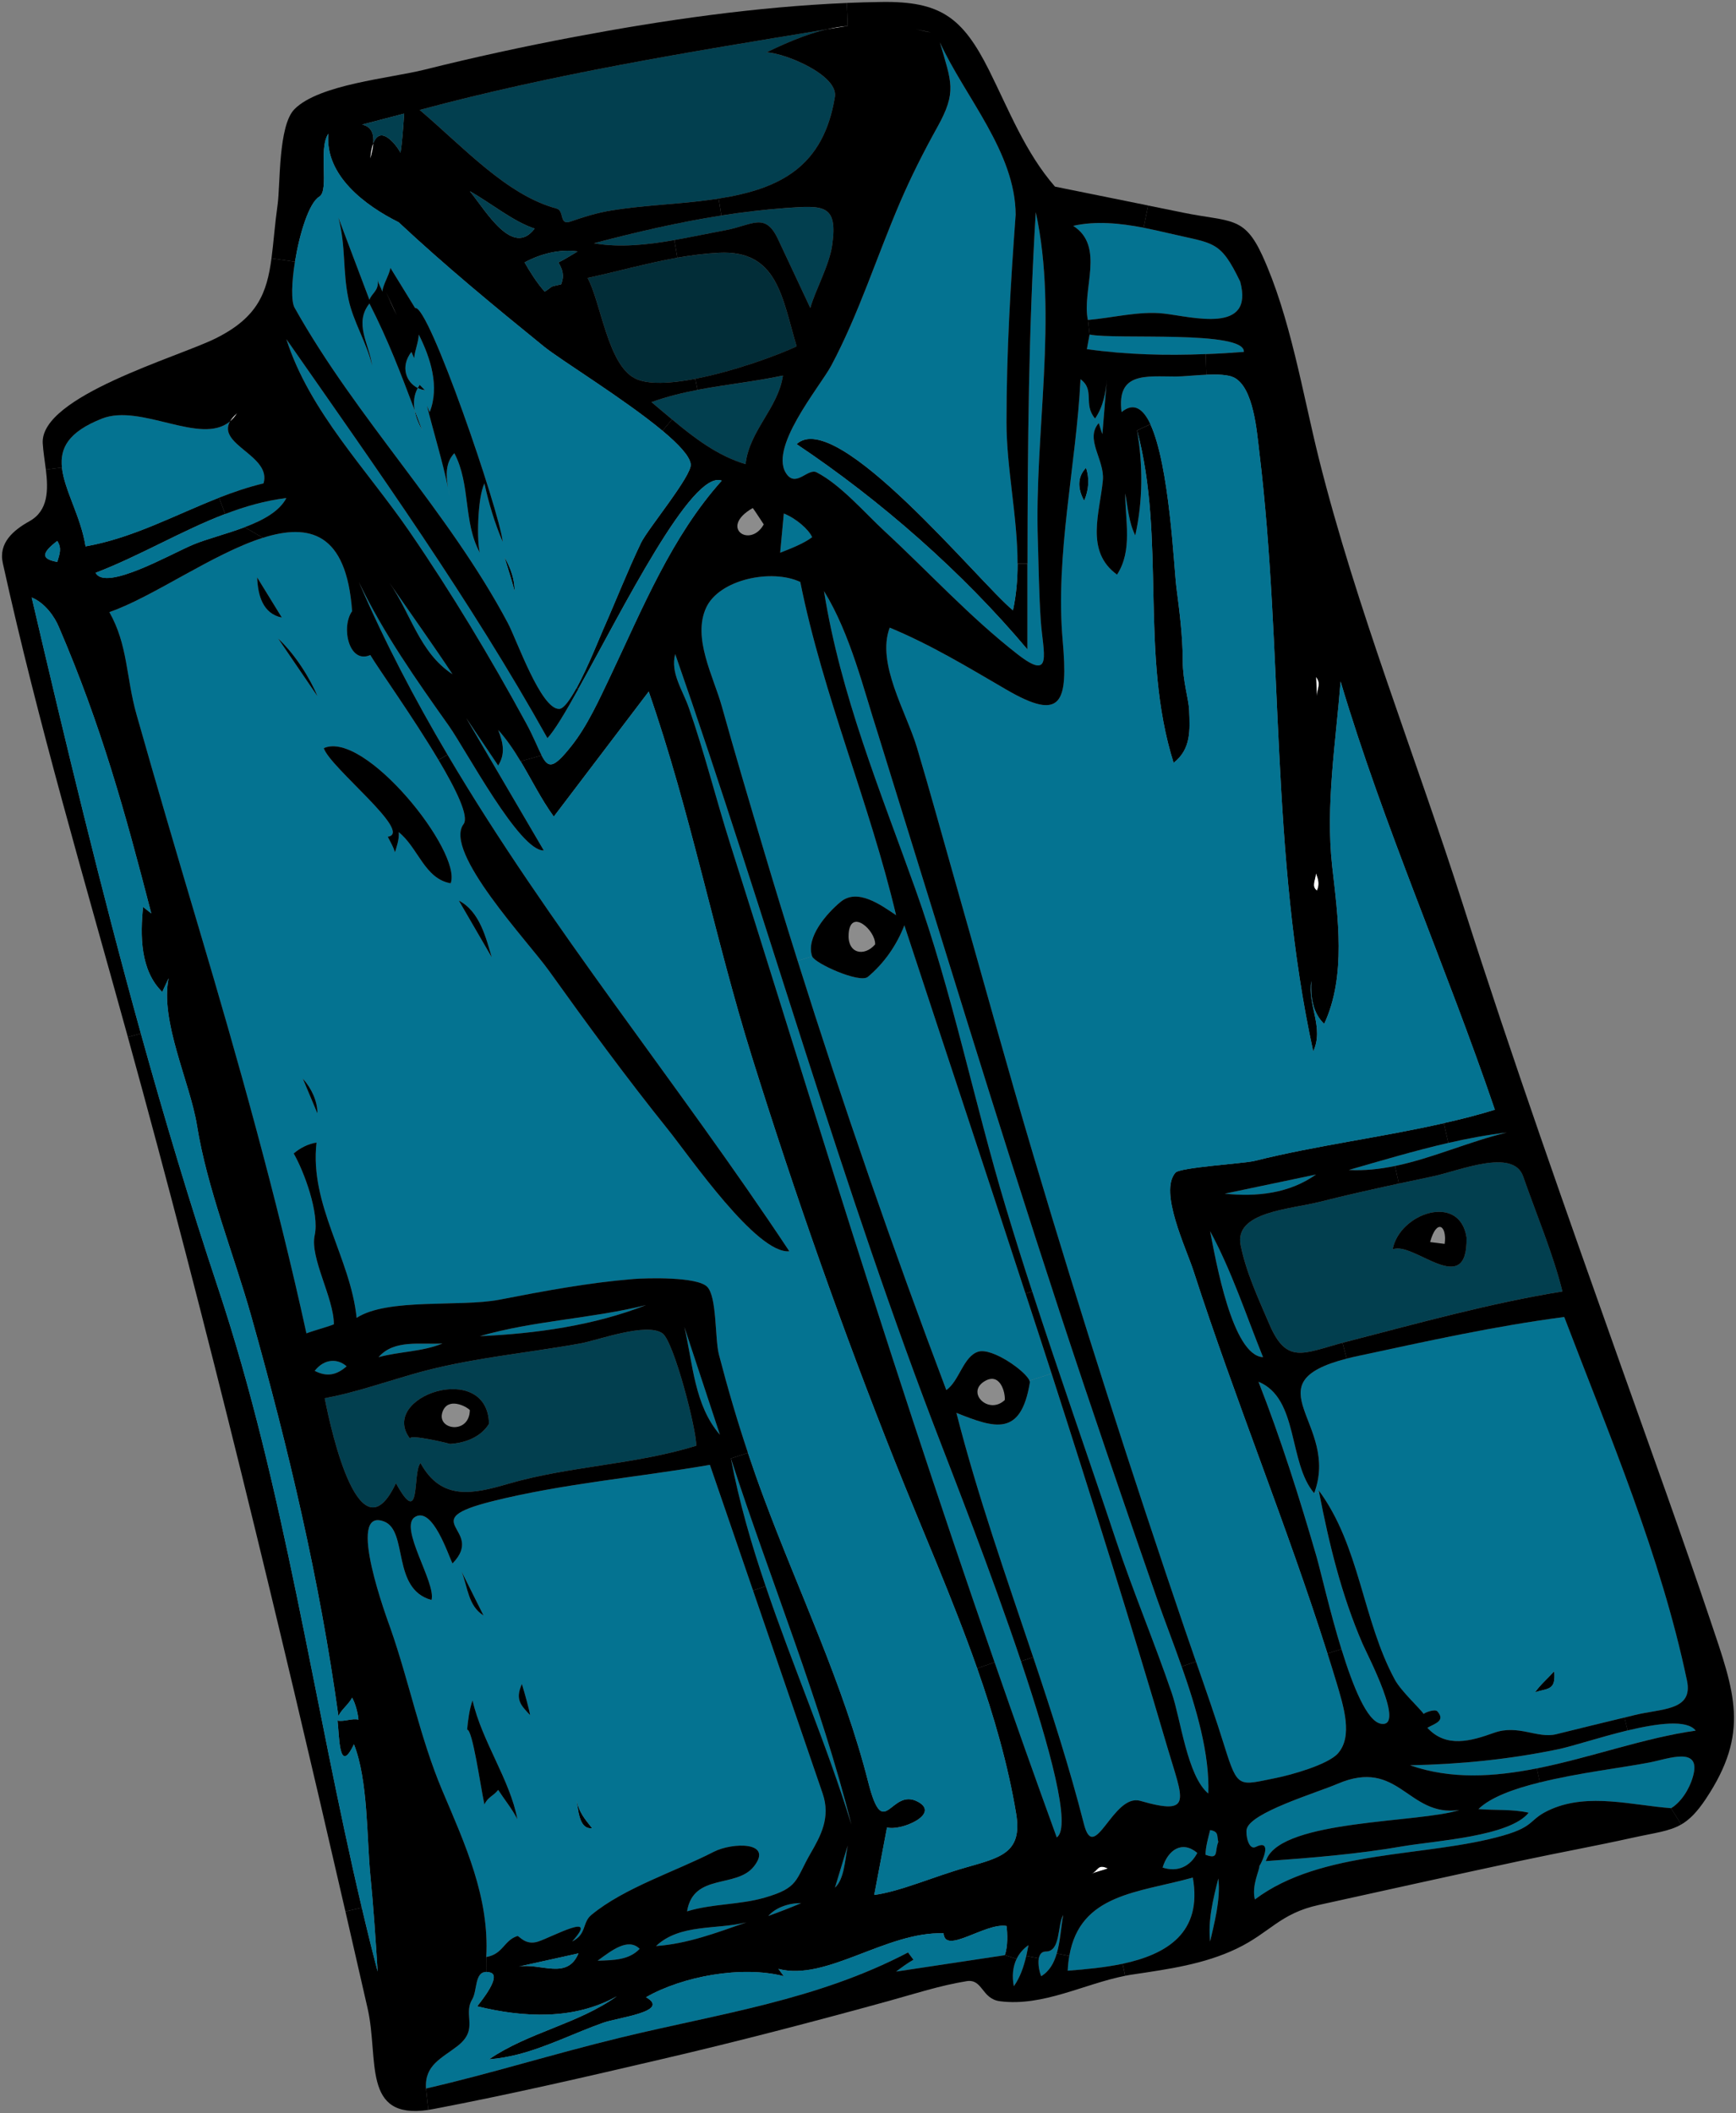 <?xml version="1.0"?>
<svg xmlns:rdf="http://www.w3.org/1999/02/22-rdf-syntax-ns#" xmlns="http://www.w3.org/2000/svg" xmlns:cc="http://web.resource.org/cc/" xmlns:dc="http://purl.org/dc/elements/1.1/" xmlns:sodipodi="http://inkscape.sourceforge.net/DTD/sodipodi-0.dtd" xmlns:svg="http://www.w3.org/2000/svg" id="Layer_1" style="enable-background:new 0 0 218.184 265.487" xml:space="preserve" sodipodi:version="0.32" viewBox="0 0 218.184 265.487" version="1.0" sodipodi:docname="camicia.svg" sodipodi:docbase="F:\openclip\svg2">
<rect x="0" y="0" width="218.184" height="265.487" fill="#808080" stroke="none"/>
<sodipodi:namedview id="base" bordercolor="#666666" borderopacity="1.0" pagecolor="#ffffff"/>
<g id="XMLID_1_">
	<g id="g4">
		<path id="path6" fill="#047391" d="m213.12 217.44c-6.4 0.89-13.2 3.399-19.97 4.75-5.4 1.069-10.79 1.409-15.94-0.391 6.28-0.12 12.49-0.74 18.65-2.02 1.689-0.351 5.239-1.521 8.699-2.36 3.79-0.9 7.47-1.4 8.56 0.02z"/>
		<path id="path8" d="m195.34 209.98c0.22 2.461-0.79 2.11-2.41 2.641 0.67-0.95 1.62-1.77 2.41-2.64z"/>
		<path id="path10" fill="#023F4F" d="m191.43 147.79c1.641 4.7 3.82 9.88 4.94 14.47-9.15 1.48-18.101 3.99-27.07 6.3-0.189 0.051-0.38 0.101-0.57 0.15-4.97 1.35-7.029 2.72-9.189-2.32-1.36-3.18-2.93-6.52-3.61-9.93-0.84-4.21 6.17-4.5 9.92-5.45 3.29-0.83 6.63-1.58 9.96-2.3 1.431-0.31 2.851-0.61 4.271-0.91 3.31-0.69 10.09-3.59 11.35-0.01zm-16.4 9.19c2.59-1.109 9.449 6.4 9.29-1.489-0.85-5.65-8.43-3.07-9.29 1.49z"/>
		<path id="path12" fill="#047391" d="m182.03 143.6c2.489-0.569 4.96-1.029 7.34-1.3-4.66 1.101-9.29 3.21-14.04 4.2-1.92 0.39-3.851 0.61-5.811 0.5 4.1-1.18 8.34-2.44 12.51-3.4z"/>
		<path id="path14" fill="#8C8C8C" d="m179.74 156.06c0.81-2.989 2.149-2.109 1.83 0.23-0.61-0.07-1.22-0.15-1.83-0.23z"/>
		<path id="path16" d="m181.57 156.29c0.319-2.34-1.021-3.22-1.83-0.23 0.61 0.08 1.22 0.16 1.83 0.23zm2.75-0.8c0.159 7.89-6.7 0.38-9.29 1.489 0.86-4.56 8.44-7.14 9.29-1.49z"/>
		<path id="path18" fill="#047391" d="m171.25 206.54c0.6 1.39 5.46 10.63 2.29 10.04-1.75-0.33-3.5-4.68-4.95-9.38-1.45-4.71-2.6-9.78-3.11-11.57-2.14-7.38-4.5-14.86-7.31-22.02 5.08 2.08 3.72 10.17 7 14l0.61-0.12c1.26 6.52 2.82 12.93 5.47 19.05z"/>
		<path id="path20" fill="#047391" d="m165.17 187.61c3.28-8.761-8.11-13.761 4.09-16.91 0.46-0.12 0.96-0.24 1.5-0.351 8.641-1.85 17.05-3.729 25.84-4.88 5.721 15.01 12.12 29.931 15.431 45.71 0.79 3.8-3.23 3.471-6.601 4.311-0.42 0.1-0.84 0.21-1.26 0.31-2.86 0.7-5.74 1.38-8.6 2.101-2.33 0.579-4.75-1.271-7.801-0.181-2.899 1.04-6.01 1.95-8.38-0.63 0.94-0.53 2.311-0.86 1.261-2.06-0.311-0.36-1.721 0.199-1.721 0.33-0.399-0.631-2.83-2.851-3.63-4.32-4.08-7.54-4.38-16.771-9.56-23.771 0.01 0.07 0.029 0.15 0.04 0.221l-0.61 0.12zm27.76 25.01c1.62-0.53 2.63-0.18 2.41-2.641-0.79 0.87-1.74 1.69-2.41 2.64z"/>
		<path id="path22" fill="#fff" d="m165.4 85.053c0.68 0.88 0.159 1.34 0.109 2.41-0.04-0.799-0.08-1.609-0.11-2.41z"/>
		<path id="path24" fill="#fff" d="m165.4 109.72c0 0.15 0.63 1.15 0.109 2.18-0.7-0.56-0.23-1.15-0.11-2.18z"/>
		<path id="path26" fill="#047391" d="m153.92 149.98c3.83-0.8 7.65-1.6 11.48-2.409-3.39 2.4-7.44 2.82-11.48 2.41z"/>
		<path id="path28" fill="#047391" d="m183.41 227.42c-4.9 1.63-22.16 1.18-24.23 6.18l-0.439-0.08c0.37-0.949 0.609-2.22-0.92-1.46-0.92 0.46-1.29-1.58-1.141-2.229 0.48-2.101 8.7-4.54 11.42-5.7 7.75-3.32 8.8 4.23 15.31 3.29z"/>
		<path id="path30" fill="#047391" d="m159.09 233.84c5.76-0.41 11.561-0.88 17.26-1.87 4.03-0.689 13.38-1.22 15.771-4.21-2.04-0.47-4.19-0.28-6.311-0.46 1.521-1.479 4.431-2.54 7.721-3.35 4.81-1.2 10.439-1.86 13.739-2.5 2.4-0.46 6.631-2.141 5.5 1.779-0.47 1.65-1.529 3.23-2.75 3.961-4.899-0.37-10.29-1.921-15.029 0.109-2.95 1.271-1.88 2.13-6.08 3.33-9.681 2.771-22.79 1.71-31.2 8.03-0.44-1.771 0.62-3.72 0.57-4.23 0.04 0 0.26-0.42 0.46-0.91l0.439 0.08c-0.04 0.08-0.07 0.16-0.09 0.24z"/>
		<path id="path32" fill="#047391" d="m152.09 154.69c2.73 5.039 4.51 10.529 6.65 15.829-3.87-0.2-5.94-12.18-6.65-15.83z"/>
		<path id="path34" d="m153.92 149.98c4.04 0.41 8.09-0.01 11.48-2.409-3.83 0.81-7.65 1.61-11.48 2.41zm4.82 20.54c-2.141-5.3-3.92-10.79-6.65-15.829 0.71 3.65 2.78 15.63 6.65 15.83zm8.1 37.24c-5.1-16.109-11.61-31.91-16.82-48.02-0.949-2.95-4.38-9.99-2.29-12.4 0.591-0.68 8.65-1.149 9.94-1.479 7.87-1.96 15.91-2.95 23.79-4.74l0.57 2.479c-4.17 0.96-8.41 2.221-12.511 3.4 1.96 0.11 3.891-0.11 5.811-0.5l0.479 2.21c-3.33 0.72-6.67 1.47-9.96 2.3-3.75 0.95-10.76 1.24-9.92 5.45 0.681 3.41 2.25 6.75 3.61 9.93 2.16 5.04 4.22 3.67 9.189 2.32l0.53 1.99c-12.2 3.149-0.81 8.149-4.09 16.91-3.28-3.83-1.92-11.92-7-14 2.81 7.159 5.17 14.64 7.31 22.02 0.511 1.79 1.66 6.86 3.11 11.57l-1.75 0.56z"/>
		<path id="path36" fill="#047391" d="m136.94 42.033c3.26 0.67 19.569-0.58 19.39 2.18-1.59 0.12-3.19 0.22-4.79 0.28-4.99 0.2-10 0.08-14.94-0.62 0.11-0.62 0.23-1.229 0.34-1.84z"/>
		<path id="path38" fill="#047391" d="m155.87 35.383c1.79 6.65-6.04 4.41-9.63 4.01-3.03-0.34-6.44 0.55-9.49 0.81h-0.03c-0.779-3.81 2.2-9.25-1.84-11.82 2.85-0.65 5.91-0.33 8.85 0.23 1.07 0.21 2.12 0.45 3.141 0.69 5.74 1.35 6.47 0.841 9 6.08z"/>
		<path id="path40" fill="#047391" d="m153.12 236.02c0.33 2.62-0.561 5.82-1.03 7.921-0.29-2.7 0.38-5.31 1.03-7.92z"/>
		<path id="path42" fill="#047391" d="m153.12 231.43c-0.5 1.21 0.12 2.25-1.61 1.61 0.01-0.99 0.34-2.13 0.58-3.1 1.13 0.18 0.83 0.75 1.03 1.49z"/>
		<path id="path44" fill="#047391" d="m150.48 232.81c-0.89 1.71-2.47 2.45-4.359 1.841 0.66-2.2 2.44-3.46 4.36-1.84z"/>
		<path id="path46" fill="#047391" d="m149.91 235.91c1.229 6.95-3.28 9.64-8.82 10.83-2.229 0.47-4.63 0.7-6.899 0.87 0.029-0.66 0.1-1.28 0.199-1.86 1.35-7.83 8.69-7.93 15.52-9.84z"/>
		<path id="path48" d="m165.51 111.9c0.521-1.03-0.109-2.03-0.109-2.18-0.12 1.03-0.59 1.62 0.11 2.18zm0-24.437c0.05-1.07 0.57-1.53-0.109-2.41 0.03 0.801 0.07 1.611 0.11 2.41zm-9.18-43.25c0.18-2.76-16.13-1.51-19.39-2.18l-0.19-1.83c3.05-0.26 6.46-1.15 9.49-0.81 3.59 0.4 11.42 2.64 9.63-4.01-2.53-5.24-3.26-4.73-9-6.08-1.021-0.24-2.07-0.48-3.141-0.69l0.57-2.79c1.47 0.3 2.95 0.6 4.42 0.9 5.931 1.2 7.62 0.37 9.91 5.33 3.53 7.67 5.09 17.39 7.13 25.57 4.71 18.8 12.141 37.36 18.05 55.86 6.261 19.63 13.141 39.02 20.03 58.44 3.74 10.521 7.54 21.021 11.101 31.61 3.09 9.16 5.02 14.14-0.561 22.51-1.11 1.66-2.05 2.6-3.09 3.2l-1.271-2.05c1.221-0.73 2.28-2.311 2.75-3.961 1.131-3.92-3.1-2.239-5.5-1.779-3.3 0.64-8.93 1.3-13.739 2.5l-0.38-1.76c6.77-1.351 13.569-3.86 19.97-4.75-1.09-1.421-4.771-0.921-8.561-0.021l-0.39-1.62c0.42-0.1 0.84-0.21 1.26-0.31 3.37-0.84 7.391-0.511 6.601-4.311-3.311-15.779-9.71-30.7-15.431-45.71-8.79 1.15-17.199 3.03-25.84 4.88-0.54 0.11-1.04 0.23-1.5 0.351l-0.53-1.99c0.19-0.05 0.381-0.1 0.57-0.15 8.97-2.31 17.92-4.819 27.07-6.3-1.12-4.59-3.3-9.77-4.94-14.47-1.26-3.58-8.04-0.68-11.35 0.01-1.42 0.3-2.84 0.601-4.271 0.91l-0.479-2.21c4.75-0.99 9.38-3.1 14.04-4.2-2.38 0.271-4.851 0.73-7.34 1.3l-0.57-2.479v-0.01c2.16-0.48 4.3-1.03 6.42-1.681-6.14-18.05-13.939-35.52-19.39-53.81-0.601 7.59-1.9 15.56-1.061 23.18 0.721 6.37 1.8 13.82-1 19.84-1.46-1.39-1.729-3.44-1.609-5.39-0.511 3.04 1.63 5.88 0.229 8.84-5.42-24.8-3.729-50.19-6.77-75.26-0.311-2.59-0.71-8.18-3.21-9.41-0.75-0.36-2.08-0.4-3.45-0.34l-0.08-2.59c1.6-0.056 3.2-0.157 4.79-0.277z"/>
		<path id="path50" d="m147.84 73.693c0.4 3.12 0.811 6.23 0.811 9.38 0 2.45 0.739 4.78 0.8 6.11 0.109 2.55 0.26 4.95-1.95 6.66-4.29-13.62-0.94-28.12-4.59-41.76l1.67-0.78c2.41 5.17 2.97 18.111 3.26 20.39z"/>
		<path id="path52" fill="#fff" d="m137.17 235.45c0.91-0.471 0.76-1.28 2.07-0.69-0.53 0.21-1.58 0.44-2.07 0.69z"/>
		<path id="path54" d="m136.49 58.783c0.46 1.31 0.359 2.78-0.23 4.13-0.84-1.51-0.87-2.99 0.23-4.13z"/>
		<path id="path56" fill="#047391" d="m136.26 62.914c0.59-1.35 0.69-2.82 0.23-4.13-1.1 1.139-1.07 2.619-0.23 4.13zm1.37-10.321c1.01-1.47 1.36-3.26 1.49-5.05-0.19 2.33-0.38 4.66-0.57 7-0.17-0.39-0.31-0.98-0.46-1.38-1.77 2.02 0.75 4.61 0.521 7.17-0.37 4.07-2.28 8.94 1.779 11.87 1.98-3.04 1.021-6.8 1.03-10.21 0.34 1.82 0.44 3.64 1.26 5.28 0.971-4.35 0.971-8.81 0.23-13.19 3.649 13.64 0.3 28.14 4.59 41.76 2.21-1.71 2.06-4.11 1.95-6.66-0.061-1.33-0.8-3.66-0.8-6.11 0-3.15-0.41-6.26-0.811-9.38-0.29-2.28-0.85-15.22-3.26-20.39-0.91-1.95-2.09-2.79-3.62-1.52-0.65-5.07 3.08-4.47 6.83-4.47 0.89 0 2.38-0.17 3.83-0.23 1.37-0.06 2.7-0.02 3.45 0.34 2.5 1.23 2.899 6.82 3.21 9.41 3.04 25.07 1.35 50.46 6.77 75.26 1.4-2.96-0.74-5.8-0.229-8.84-0.12 1.95 0.149 4 1.609 5.39 2.8-6.02 1.721-13.47 1-19.84-0.84-7.62 0.46-15.59 1.061-23.18 5.45 18.29 13.25 35.76 19.39 53.81-2.12 0.65-4.26 1.2-6.42 1.681v0.01c-7.88 1.79-15.92 2.78-23.79 4.74-1.29 0.33-9.35 0.8-9.94 1.479-2.09 2.41 1.341 9.45 2.29 12.4 5.21 16.109 11.721 31.91 16.82 48.02 0.37 1.16 0.73 2.32 1.08 3.48 0.98 3.239 2.12 6.93 0.23 9.069-1.271 1.431-5.94 2.721-7.801 3.091-4.649 0.93-4.77 1.399-6.43-3.9-1.12-3.61-2.37-7.17-3.61-10.73-0.449-1.29-0.899-2.59-1.34-3.88-6.7-19.64-13.09-39.55-19.01-59.449-3.46-11.621-6.66-23.311-9.99-34.971-1.569-5.51-3.08-11.03-4.72-16.52-1.33-4.47-5.13-10.58-3.43-15.09 5.26 2.19 9.779 4.95 14.68 7.8 6.96 4.04 7.75 1.67 7.06-6.16-0.96-10.84 1.7-22.02 2.24-32.85 1.86 1.373 0.29 3.133 1.83 4.943z"/>
		<path id="path58" fill="#047391" d="m133.62 240.61c-0.28 1.54-0.36 3.31-0.811 4.84-0.34 1.18-0.899 2.21-1.949 2.85-0.17-0.34-0.45-1.46-0.301-2.25 0.101-0.49 0.351-0.85 0.881-0.85 1.88 0 1.43-3.27 2.18-4.59z"/>
		<path id="path60" fill="#047391" d="m129.43 173.73c0.011-0.069 0-0.159-0.04-0.25l2.771-0.899c5.03 15.61 9.93 31.25 14.54 46.92 1.95 6.64 3.34 8.7-3.391 6.77-3.43-0.979-5.77 8.07-7.08 2.921-1.81-7.091-4.05-14.04-6.38-20.971-3.409-10.17-6.989-20.279-9.649-30.7 4.86 1.94 8.1 3.02 9.23-3.79z"/>
		<path id="path62" fill="#047391" d="m128.89 162.54c1.101 3.34 2.181 6.689 3.271 10.04l-2.771 0.899c-0.479-1.21-4.699-4.18-6.439-3.649-1.88 0.57-2.4 3.729-4.021 4.82-6.72-17.78-12.97-35.78-18.68-53.92l1.82-0.57c0.31 0.88 5.98 3.43 7 2.58 2.06-1.72 3.63-3.99 4.59-6.48 5.06 15.4 10.2 30.82 15.23 46.28z"/>
		<path id="path64" fill="#047391" d="m129.26 244.4c-0.09 0.449-0.18 0.899-0.28 1.359-0.319 1.351-0.76 2.681-1.56 3.8-0.24-1.21-0.14-2.42 0.35-3.439 0.33-0.67 0.82-1.26 1.49-1.72z"/>
		<path id="path66" fill="#8C8C8C" d="m123.64 173.61c2.021-1.33 2.73 1.31 2.641 2.3-1.98 1.88-4.84-0.84-2.64-2.3z"/>
		<path id="path68" d="m127.31 76.684c0.42-1.92 0.58-3.88 0.58-5.86h1.25v10.79c-8.16-9.72-18.489-18.77-29.02-25.81 5.03-4.691 22.94 17.38 27.19 20.88z"/>
		<path id="path70" fill="#fff" d="m115.08 3.684c0.63 0.12 1.27 0.26 1.899 0.38-0.29-0.021-1.32-0.251-1.9-0.38z"/>
		<path id="path72" fill="#fff" d="m114.83 3.633c0.08 0.01 0.17 0.03 0.25 0.05-0.1-0.019-0.18-0.039-0.25-0.05z"/>
		<path id="path74" fill="#047391" d="m110.33 92.164c7.54 24.23 14.91 48.51 22.83 72.62 3.97 12.09 8.1 24.12 12.27 36.14 0.891 2.55 2.021 5.44 3.08 8.47 1.87 5.311 3.53 11.021 3.351 15.96-2.65-2.18-3.471-9.359-4.591-12.62-2.199-6.43-4.85-12.72-7-19.159-3.479-10.45-7.14-20.83-10.54-31.301-1.14-3.489-2.239-6.989-3.3-10.51-4-13.25-6.729-27.07-11.399-40.09-4.42-12.37-9.391-24.35-11.47-37.4 3.32 5.374 5 12.434 6.77 17.894z"/>
		<path id="path76" fill="#8C8C8C" d="m106.66 117.29c0.24-3.23 3.399-0.39 3.33 1.37-1.37 1.59-3.52 1.18-3.33-1.37z"/>
		<path id="path78" fill="#047391" d="m104.94 237.17c0.529-1.76 1.069-3.52 1.6-5.28-0.35 1.91-0.45 4.23-1.6 5.28z"/>
		<path id="path80" fill="#fff" d="m106.54 3.263c-0.89 0.15-1.78 0.29-2.67 0.43 0.89-0.21 1.79-0.37 2.67-0.43z"/>
		<path id="path82" fill="#047391" d="m100.25 120.73c-1.49-4.74-2.95-9.48-4.36-14.24-1.76-5.91-3.52-11.83-5.18-17.77-1.03-3.7-3.73-8.58-1.95-12.39 1.66-3.54 8.21-4.9 11.82-3.21 2.86 14.26 8.7 27.72 12.04 41.87-1.93-1.3-4.86-3.44-6.99-1.66-1.76 1.46-4.38 4.48-3.56 6.83l-1.82 0.57z"/>
		<path id="path84" fill="#047391" d="m100.12 55.803c10.53 7.04 20.859 16.09 29.02 25.81v-10.79c0.011-14.73 0.141-29.44 1.04-44.16 2.84 12.99-0.2 27.97 0.261 41.24 0.109 3.36 0.14 6.74 0.369 10.1 0.28 4.01 1.591 7.71-2.899 4.22-6.03-4.69-11.19-10.36-16.78-15.52-2.49-2.31-5.46-5.78-8.49-7.35-1.06-0.55-2.48 1.77-3.67 0.35-2.64-3.17 4.08-11.09 5.51-13.77 3.45-6.48 5.7-13.64 8.591-20.39 1.399-3.27 3-6.44 4.729-9.55 2.5-4.49 1.78-5.63 0.33-10.67 3.14 6.86 9.5 13.81 9.521 21.68-0.641 8.74-1.15 17.33-1.15 26.04 0 5.78 1.39 11.88 1.39 17.78 0 1.98-0.16 3.94-0.58 5.86-4.25-3.499-22.16-25.57-27.19-20.88z"/>
		<path id="path86" fill="#023F4F" d="m52.742 13.813c16.83-4.53 33.91-7.29 51.09-10.11-2.68 0.65-5.34 1.84-7.5 2.88 2.33 0.08 9.04 2.86 8.6 5.59-1.43 8.78-6.87 11.57-14.61 12.78-0.8 0.12-1.63 0.23-2.48 0.33-3.65 0.42-7.31 0.56-10.95 1.15-1.86 0.3-3.44 0.8-5.22 1.41-1.43 0.49-0.71-1.37-1.72-1.64-6.278-1.69-11.668-7.69-17.208-12.39z"/>
		<path id="path88" fill="#047391" d="m98.512 64.523c1.53 0.61 3.12 1.98 3.56 2.98-1.11 0.83-2.78 1.46-4.02 1.95 0.162-1.64 0.312-3.289 0.462-4.93z"/>
		<path id="path90" fill="#047391" d="m96.562 240.73c0.92-1.039 2.53-1.63 4.13-1.609-1.348 0.57-2.748 1.12-4.128 1.61z"/>
		<path id="path92" fill="#022D38" d="m90.372 31.763c7.36-0.36 7.91 5.6 9.75 11.76-2.37 1.12-7.87 3.13-12.73 4.07-3.12 0.6-5.98 0.76-7.58-0.05-3.43-1.73-4.27-9.49-5.96-12.62 3.8-0.82 7.49-1.87 11.28-2.54 1.722-0.3 3.462-0.529 5.242-0.62z"/>
		<path id="path94" fill="#023F4F" d="m98.402 47.193c-0.62 4.14-4.21 6.87-4.7 11.13-3.49-1.04-6.45-3.29-9.24-5.63-0.87-0.72-1.73-1.46-2.58-2.17 1.91-0.69 3.84-1.16 5.78-1.53 3.55-0.68 7.15-1.039 10.74-1.8z"/>
		<path id="path96" fill="#8C8C8C" d="m94.612 63.833c0.2 0.24 1.37 2.05 1.38 2.06-1.71 3.07-5.69 0.39-1.38-2.06z"/>
		<path id="path98" fill="#023F4F" d="m90.662 27.083c2.66-0.42 5.35-0.74 8.08-0.94 4.78-0.35 6.581-0.45 5.85 4.65-0.36 2.57-2.16 5.75-2.75 7.91-1.35-2.87-2.7-5.75-4.05-8.63-1.64-3.5-3.22-1.76-6.73-1.12-2 0.37-4.14 0.83-6.31 1.21-3.41 0.6-6.9 0.97-10.1 0.4 5.352-1.41 10.632-2.64 16.012-3.48z"/>
		<path id="path100" fill="#047391" d="m82.452 244.51c3.02-2.84 7.63-2.03 11.36-2.979-3.73 1.3-7.38 2.7-11.36 2.98z"/>
		<path id="path102" fill="#047391" d="m104.7 147.25c-4.33-13.76-8.58-27.54-12.95-41.29-1.78-5.63-3.23-11.46-5.17-17.01-0.77-2.23-2.36-4.41-1.72-6.77 11.49 32.93 21.01 67.299 33.5 99.47 1.26 3.31 6.1 15.6 9.96 27.079 3.62 10.79 6.38 20.881 4.489 22.131-2.659-7.32-5.26-14.65-7.81-22-7.1-20.42-13.81-40.97-20.3-61.61z"/>
		<path id="path104" fill="#047391" d="m107 229.25c-3.1-10.1-7.37-19.91-10.77-29.95-1.79-5.26-3.34-10.59-4.37-16.05 4.992 15.37 11.3 30.66 15.14 46z"/>
		<path id="path106" fill="#047391" d="m86.012 166.73c1.49 4.521 2.98 9.03 4.47 13.54-3.23-3.72-3.39-8.95-4.47-13.54z"/>
		<path id="path108" fill="#023F4F" d="m51.712 172.7c7.03-2.05 14.01-2.601 21.22-3.9 2.22-0.399 8.32-2.689 10.33-1.27 1.44 1.029 4.32 12.239 4.24 14.12-7.73 2.399-15.9 2.529-23.66 4.79-4.42 1.289-8.37 2.149-10.99-2.61-1.05 1.12 0.14 8.43-3.09 2.52-4.49 9.591-8.07-6.13-8.95-10.67 3.65-0.68 7.34-1.95 10.9-2.98zm9.75 6.19c-0.19-8.08-14.02-3.42-9.91 1.891-0.3-0.681 5.13 0.63 4.98 0.64 1.96-0.11 3.9-0.86 4.93-2.53z"/>
		<path id="path110" d="m72.592 31.593c-2.27-0.32-4.65 0.29-6.66 1.38 0.69 1.21 1.59 2.63 2.53 3.67 1.24-0.8 0.43-0.54 2.06-0.92 0.44-1.11 0.17-1.87-0.34-2.75 0.83-0.39 1.61-0.92 2.41-1.38zm-19.85-17.78c5.54 4.7 10.93 10.7 17.21 12.39 1.01 0.27 0.29 2.13 1.72 1.64 1.78-0.61 3.36-1.11 5.22-1.41 3.64-0.59 7.3-0.73 10.95-1.15 0.85-0.1 1.68-0.21 2.48-0.33l0.34 2.13c-5.38 0.84-10.66 2.07-16.01 3.48 3.2 0.57 6.69 0.2 10.1-0.4l0.38 2.22c-3.79 0.67-7.48 1.72-11.28 2.54 1.69 3.13 2.53 10.89 5.96 12.62 1.6 0.81 4.46 0.65 7.58 0.05l0.27 1.4c-1.94 0.37-3.87 0.84-5.78 1.53 0.85 0.71 1.71 1.45 2.58 2.17l-1.2 1.43c-4.76-3.97-12.83-8.9-14.92-10.6-6.21-5.04-12.4-10.14-18.24-15.6-4.18-2.08-9.3-5.87-8.83-11.13-1.32 1.9 0.16 7.14-1.15 7.92-1.29 0.78-2.48 4.65-3.05 8.17l-2.95-0.42c0.26-1.97 0.41-4.2 0.77-6.77 0.35-2.49 0.06-9.92 2.13-11.99 3.11-3.11 12.01-3.87 16.29-4.94 6.29-1.57 12.58-2.94 18.95-4.14 11.17-2.1 22.74-3.77 34.17-4.25l0.11 2.89c-0.88 0.06-1.78 0.22-2.67 0.43-0.021 0.01-0.03 0.01-0.04 0.01-17.178 2.82-34.258 5.58-51.088 10.11zm-5.83 4.22c-0.17 0.44-0.29 1.05-0.37 1.86 0.17-0.63 0.32-1.269 0.37-1.86zm0-0.01c1.02-2.74 3.39 0.96 3.42 1.18 0.23-1.4 0.35-3.33 0.46-4.93-1.76 0.46-3.52 0.92-5.28 1.38 1.22 0.261 1.5 1.221 1.4 2.37zm12.14 6c2.08 2.57 5.39 8.34 8.14 4.7-2.65-0.86-5.44-3.17-8.14-4.7z"/>
		<path id="path112" fill="#047391" d="m75.112 246.35c1.76-1.29 3.84-2.93 5.28-1.489-1.31 1.4-3.22 1.43-5.28 1.49z"/>
		<path id="path114" fill="#047391" d="m81.192 163.98c-6.56 2.57-13.88 3.591-20.88 3.9 6.85-1.97 14-2.19 20.88-3.9z"/>
		<path id="path116" d="m74.422 229.71c-1.44 0.13-1.7-1.6-1.95-3.55 0.28 1.54 1.01 2.36 1.95 3.55z"/>
		<path id="path118" d="m106.66 117.29c-0.19 2.55 1.96 2.96 3.33 1.37 0.07-1.76-3.09-4.6-3.33-1.37zm10.32-113.23c-0.63-0.12-1.27-0.26-1.899-0.38-0.08-0.02-0.17-0.04-0.25-0.05 0.07 0.01 0.149 0.03 0.25 0.05 0.58 0.13 1.61 0.36 1.9 0.38zm10.67 22.94c-0.021-7.87-6.381-14.82-9.521-21.68 1.45 5.04 2.17 6.18-0.33 10.67-1.729 3.11-3.33 6.28-4.729 9.55-2.891 6.75-5.141 13.91-8.591 20.39-1.43 2.68-8.149 10.6-5.51 13.77 1.19 1.42 2.61-0.9 3.67-0.35 3.03 1.57 6 5.04 8.49 7.35 5.59 5.16 10.75 10.83 16.78 15.52 4.49 3.49 3.18-0.21 2.899-4.22-0.229-3.36-0.26-6.74-0.369-10.1-0.461-13.27 2.579-28.25-0.261-41.24-0.899 14.72-1.029 29.43-1.04 44.16h-1.25c0-5.9-1.39-12-1.39-17.78 0-8.71 0.51-17.3 1.15-26.04zm-1.37 148.91c0.09-0.99-0.62-3.63-2.641-2.3-2.2 1.46 0.66 4.18 2.64 2.3zm-30.288-110.02c-0.01-0.01-1.18-1.82-1.38-2.06-4.31 2.449-0.33 5.129 1.38 2.06zm2.52-1.371c-0.15 1.64-0.3 3.29-0.46 4.93 1.24-0.49 2.91-1.12 4.02-1.95-0.44-1-2.03-2.37-3.558-2.98zm-11.7-6.2c-0.12-1.02-1.54-2.52-3.55-4.2l1.2-1.43c2.79 2.34 5.75 4.59 9.24 5.63 0.49-4.26 4.08-6.99 4.7-11.13-3.59 0.76-7.19 1.12-10.74 1.8l-0.27-1.4c4.86-0.94 10.36-2.95 12.73-4.07-1.84-6.16-2.39-12.12-9.75-11.76-1.78 0.09-3.52 0.32-5.24 0.62l-0.38-2.22c2.17-0.38 4.31-0.84 6.31-1.21 3.51-0.64 5.09-2.38 6.73 1.12 1.35 2.88 2.7 5.76 4.05 8.63 0.59-2.16 2.39-5.34 2.75-7.91 0.73-5.1-1.07-5-5.85-4.65-2.73 0.2-5.42 0.52-8.08 0.94l-0.34-2.13c7.74-1.21 13.18-4 14.61-12.78 0.44-2.73-6.27-5.51-8.6-5.59 2.16-1.04 4.82-2.23 7.5-2.88 0.01 0 0.02 0 0.04-0.01 0.89-0.14 1.78-0.28 2.67-0.43l-0.11-2.89c1.45-0.06 2.891-0.1 4.34-0.12 7.421-0.11 10.2 1.92 13.54 8.59 2.5 5.01 4.551 10.33 8.28 14.61 3.9 0.79 7.8 1.58 11.71 2.37l-0.57 2.79c-2.939-0.56-6-0.88-8.85-0.23 4.04 2.57 1.061 8.01 1.84 11.82h0.03l0.19 1.83c-0.11 0.61-0.23 1.22-0.341 1.84 4.94 0.7 9.95 0.82 14.94 0.62l0.08 2.59c-1.45 0.06-2.94 0.23-3.83 0.23-3.75 0-7.48-0.6-6.83 4.47 1.53-1.27 2.71-0.43 3.62 1.52l-1.67 0.78c0.74 4.38 0.74 8.84-0.23 13.19-0.819-1.64-0.92-3.46-1.26-5.28-0.01 3.41 0.95 7.17-1.03 10.21-4.06-2.93-2.149-7.8-1.779-11.87 0.229-2.56-2.29-5.15-0.521-7.17 0.15 0.4 0.29 0.99 0.46 1.38 0.19-2.34 0.38-4.67 0.57-7-0.13 1.79-0.48 3.58-1.49 5.05-1.54-1.81 0.03-3.57-1.83-4.94-0.54 10.83-3.2 22.01-2.24 32.85 0.69 7.83-0.1 10.2-7.06 6.16-4.9-2.85-9.42-5.61-14.68-7.8-1.7 4.51 2.1 10.62 3.43 15.09 1.64 5.49 3.15 11.01 4.72 16.52 3.33 11.66 6.53 23.35 9.99 34.971 5.92 19.899 12.31 39.81 19.01 59.449 0.44 1.29 0.891 2.59 1.34 3.88l-1.8 0.62c-1.06-3.029-2.189-5.92-3.08-8.47-4.17-12.02-8.3-24.05-12.27-36.14-7.92-24.11-15.29-48.39-22.83-72.62-1.771-5.46-3.45-12.52-6.77-17.89 2.08 13.05 7.05 25.03 11.47 37.4 4.67 13.02 7.399 26.84 11.399 40.09 1.061 3.521 2.16 7.021 3.3 10.51l-0.84 0.271c-5.029-15.46-10.17-30.88-15.229-46.28-0.96 2.49-2.53 4.76-4.59 6.48-1.021 0.85-6.69-1.7-7-2.58-0.82-2.35 1.8-5.37 3.56-6.83 2.13-1.78 5.061 0.36 6.99 1.66-3.34-14.15-9.18-27.61-12.04-41.87-3.61-1.69-10.16-0.33-11.82 3.21-1.78 3.81 0.92 8.69 1.95 12.39 1.66 5.94 3.42 11.86 5.18 17.77 1.41 4.76 2.87 9.5 4.36 14.24 5.71 18.14 11.96 36.14 18.68 53.92 1.62-1.091 2.141-4.25 4.021-4.82 1.74-0.53 5.96 2.439 6.439 3.649 0.04 0.091 0.051 0.181 0.04 0.25-1.13 6.811-4.37 5.73-9.229 3.79 2.66 10.421 6.24 20.53 9.649 30.7l-1.529 0.51c-3.86-11.479-8.7-23.77-9.96-27.079-12.49-32.171-22.01-66.541-33.5-99.47-0.64 2.36 0.95 4.54 1.72 6.77 1.94 5.55 3.39 11.38 5.17 17.01 4.37 13.75 8.62 27.53 12.95 41.29 6.49 20.64 13.2 41.19 20.3 61.61l-2.19 0.76c-3.1-8.82-6.949-17.5-10.3-25.91-6.67-16.75-12.6-33.63-17.98-50.83-4.76-15.23-7.74-30.9-13-45.99-3.97 5.24-7.95 10.47-11.93 15.71-1.59-2.19-2.78-4.63-4.17-6.95l2.64-0.74c0.84 1.65 1.47 1.68 3.71-1.14 2.04-2.55 3.54-5.9 4.94-8.83 4.02-8.47 7.66-17.49 13.99-24.55-3.74-1.43-12.46 16.19-18.03 26.18l-0.22-0.12c1.45-2.65 2.96-6.49 3.35-7.36 1.61-3.63 3.05-7.33 4.76-10.9 0.852-1.747 6.422-8.447 6.242-9.867z"/>
		<path id="path120" fill="#047391" d="m62.612 224.89c0.78 1.21 1.76 2.391 2.41 3.681-0.92-4.94-4.45-9.771-5.63-14.92-0.4 1.09-0.58 2.51-0.68 3.67 0.68 0 1.62 6.79 2.17 9.409 0.44-0.97 1.1-1.03 1.73-1.84zm-5.74-28.45c4.27-4.381-5.01-5.311 5.02-7.82 8.92-2.23 18.27-3 27.33-4.57 1.8 5.271 3.61 10.53 5.42 15.79 2.92 8.51 5.84 17 8.75 25.51 1.03 3.021-0.26 5.341-1.55 7.57-1.9 3.31-1.43 4.271-5.74 5.51-3.17 0.92-6.55 0.74-9.75 1.721 0.79-4.841 6.18-2.87 8.38-5.62 2.54-3.181-2.69-3.061-5.03-1.86-4.77 2.46-11.27 4.521-15.39 7.94-1.16 0.96-0.54 2.399-2.41 3.33 3.5-3.87-2.43-0.61-4.25 0-1.64 0.55-2.42-0.761-2.63-0.69-1.73 0.57-1.76 2.26-3.91 2.64 0.42-7.5-2.67-14.18-5.52-20.91-2.79-6.609-4.15-13.619-6.52-20.39-0.32-0.91-5.72-15.31-0.8-13.42 3.06 1.18 0.91 8.49 5.96 9.86 0.61-2.13-4.18-9.181-2.06-10.44 2.212-1.31 4.152 4.77 4.702 5.85zm1.15 1.04c0.79 2 0.8 4.271 2.75 5.5-0.92-1.83-1.83-3.67-2.75-5.5zm14.45 28.68c0.25 1.95 0.51 3.68 1.95 3.55-0.94-1.19-1.67-2.01-1.95-3.55zm-5.85-10.67c-0.08-0.601-0.68-2.79-1.03-3.9-0.88 1.95-0.13 2.67 1.03 3.9z"/>
		<path id="path122" d="m146.12 234.65c1.89 0.609 3.47-0.131 4.359-1.841-1.92-1.62-3.7-0.36-4.36 1.84zm5.39-1.61c1.73 0.64 1.11-0.4 1.61-1.61-0.2-0.739 0.1-1.31-1.03-1.489-0.24 0.97-0.57 2.11-0.58 3.1zm0.58 10.9c0.47-2.101 1.36-5.301 1.03-7.921-0.65 2.61-1.32 5.22-1.03 7.92zm-45.55-12.05c-0.53 1.761-1.07 3.521-1.6 5.28 1.15-1.05 1.25-3.37 1.6-5.28zm-12.728 9.64c-3.73 0.949-8.34 0.14-11.36 2.979 3.98-0.28 7.63-1.68 11.36-2.98zm6.878-2.41c-1.6-0.021-3.21 0.57-4.13 1.609 1.382-0.49 2.782-1.04 4.13-1.61zm-28.788 4.82c1.87-0.931 1.25-2.37 2.41-3.33 4.12-3.42 10.62-5.48 15.39-7.94 2.34-1.2 7.57-1.32 5.03 1.86-2.2 2.75-7.59 0.779-8.38 5.62 3.2-0.98 6.58-0.801 9.75-1.721 4.31-1.239 3.84-2.2 5.74-5.51 1.29-2.229 2.58-4.55 1.55-7.57-2.91-8.51-5.83-17-8.75-25.51l1.59-0.54c3.4 10.04 7.67 19.851 10.77 29.95-3.84-15.34-10.15-30.63-15.14-46l2.14-0.71c0.63 1.89 1.29 3.77 1.99 5.64 4.42 11.9 10 23.4 13.13 35.74 1.979 7.771 2.79 0.57 6.26 2.47 2.88 1.57-2.27 3.73-3.9 3.21-0.539 2.83-1.069 5.66-1.609 8.49 3.31-0.45 7.399-2.28 11.47-3.439 4.38-1.261 7.19-1.82 6.37-6.771-1.02-6.13-2.78-12.229-4.9-18.26l2.19-0.76c2.55 7.35 5.15 14.68 7.81 22 1.891-1.25-0.869-11.341-4.489-22.131l1.529-0.51c2.33 6.931 4.57 13.88 6.38 20.971 1.311 5.149 3.65-3.9 7.08-2.921 6.73 1.931 5.341-0.13 3.391-6.77-4.61-15.67-9.51-31.31-14.54-46.92-1.09-3.351-2.17-6.7-3.271-10.04l0.84-0.271c3.4 10.471 7.061 20.851 10.54 31.301 2.15 6.439 4.801 12.729 7 19.159 1.12 3.261 1.94 10.44 4.591 12.62 0.18-4.939-1.48-10.649-3.351-15.96l1.8-0.62c1.24 3.561 2.49 7.12 3.61 10.73 1.66 5.3 1.78 4.83 6.43 3.9 1.86-0.37 6.53-1.66 7.801-3.091 1.89-2.14 0.75-5.83-0.23-9.069-0.35-1.16-0.71-2.32-1.08-3.48l1.75-0.56c1.45 4.7 3.2 9.05 4.95 9.38 3.17 0.59-1.69-8.65-2.29-10.04-2.65-6.12-4.21-12.53-5.47-19.05-0.011-0.07-0.03-0.15-0.04-0.221 5.18 7 5.479 16.23 9.56 23.771 0.8 1.47 3.23 3.689 3.63 4.32 0-0.131 1.41-0.69 1.721-0.33 1.05 1.199-0.32 1.529-1.261 2.06 2.37 2.58 5.48 1.67 8.38 0.63 3.051-1.09 5.471 0.76 7.801 0.181 2.859-0.721 5.739-1.4 8.6-2.101l0.39 1.62c-3.46 0.84-7.01 2.01-8.699 2.36-6.16 1.279-12.37 1.899-18.65 2.02 5.15 1.8 10.54 1.46 15.94 0.391l0.38 1.76c-3.29 0.81-6.2 1.87-7.721 3.35 2.12 0.18 4.271-0.01 6.311 0.46-2.391 2.99-11.74 3.521-15.771 4.21-5.699 0.99-11.5 1.46-17.26 1.87 0.021-0.08 0.05-0.16 0.09-0.24 2.07-5 19.33-4.55 24.23-6.18-6.51 0.94-7.561-6.61-15.311-3.29-2.72 1.16-10.939 3.6-11.42 5.7-0.149 0.649 0.221 2.689 1.141 2.229 1.529-0.76 1.29 0.511 0.92 1.46-0.2 0.49-0.42 0.91-0.46 0.91 0.05 0.511-1.011 2.46-0.57 4.23 8.41-6.32 21.52-5.26 31.2-8.03 4.2-1.2 3.13-2.06 6.08-3.33 4.739-2.03 10.13-0.479 15.029-0.109l1.271 2.05c-1.53 0.88-3.3 1.04-6.18 1.68-4.551 1.01-9.12 1.84-13.67 2.81-8.58 1.83-17.141 3.74-25.7 5.62-4.891 1.07-6.12 3.48-10.32 5.49-4.08 1.95-8.53 2.57-12.97 3.23-0.351 0.05-0.69 0.109-1.04 0.18l-0.32-1.51c5.54-1.19 10.05-3.88 8.82-10.83-6.83 1.91-14.17 2.01-15.521 9.84l-1.58-0.3c0.45-1.53 0.53-3.3 0.811-4.84-0.75 1.319-0.3 4.59-2.18 4.59-0.53 0-0.78 0.359-0.881 0.85l-1.58-0.29c0.101-0.46 0.19-0.91 0.28-1.359-0.67 0.46-1.16 1.05-1.49 1.72l-1.489-0.46c0.399-1.101 0.34-2.72 0.22-3.67-2.64-0.46-7.75 3.649-7.91 0.92-7.2-0.25-14.75 6.08-20.76 4.47 0.22 0.311 0.45 0.61 0.68 0.92-5.26-1.37-12.74 0.01-17.32 2.641 3.16 1.8-3.53 2.539-5.39 3.21-3.57 1.27-6.97 3-10.6 3.949-1.21 0.311-2.45 0.54-3.74 0.641 4.99-3.41 11.13-4.41 16.06-7.92-5.37 3.02-11.75 2.68-17.55 1.26 0.53-0.67 3.09-3.83 1.66-4.24-0.2-0.06-0.38-0.08-0.53-0.08l0.01-1.87c2.15-0.38 2.18-2.069 3.91-2.64 0.21-0.07 0.99 1.24 2.63 0.69 1.822-0.61 7.752-3.87 4.252 0zm0.8 1.49c-2.5 0.55-5.01 1.11-7.51 1.66 2.76-0.49 6.09 1.74 7.51-1.66zm7.69-0.57c-1.44-1.44-3.52 0.199-5.28 1.489 2.06-0.06 3.97-0.09 5.28-1.49zm58.848-10.1c-1.311-0.59-1.16 0.22-2.07 0.69 0.49-0.25 1.54-0.48 2.07-0.69z"/>
		<path id="path124" fill="#047391" d="m65.192 247.09c2.5-0.55 5.01-1.11 7.51-1.66-1.42 3.4-4.75 1.17-7.51 1.66z"/>
		<path id="path126" fill="#023F4F" d="m65.932 32.973c2.01-1.09 4.39-1.7 6.66-1.38-0.8 0.46-1.58 0.99-2.41 1.38 0.51 0.88 0.78 1.64 0.34 2.75-1.63 0.38-0.82 0.12-2.06 0.92-0.94-1.039-1.84-2.459-2.53-3.67z"/>
		<path id="path128" fill="#047391" d="m78.092 255.99c-4.3 1.04-8.43 2.189-12.56 3.319l-0.33-1.21c3.63-0.949 7.03-2.68 10.6-3.949 1.86-0.671 8.55-1.41 5.39-3.21 4.58-2.631 12.06-4.011 17.32-2.641-0.23-0.31-0.46-0.609-0.68-0.92 6.01 1.61 13.56-4.72 20.76-4.47 0.16 2.729 5.271-1.38 7.91-0.92 0.12 0.95 0.18 2.569-0.22 3.67-4.561 0.689-9.101 1.38-13.66 2.06 0.689-0.52 1.43-1.069 2.18-1.49-0.229-0.3-0.46-0.609-0.68-0.909-11.47 6-23.598 7.66-36.028 10.67z"/>
		<path id="path130" d="m65.592 211.59c0.35 1.11 0.95 3.3 1.03 3.9-1.16-1.23-1.91-1.95-1.03-3.9z"/>
		<path id="path132" fill="#023F4F" d="m67.192 28.723c-2.75 3.64-6.06-2.13-8.14-4.7 2.7 1.53 5.49 3.84 8.14 4.7z"/>
		<path id="path134" d="m63.412 70.023c0.79 1.36 1.29 2.87 1.26 4.25-0.36-1.43-0.84-2.83-1.26-4.25z"/>
		<path id="path136" d="m65.022 228.57c-0.65-1.29-1.63-2.471-2.41-3.681-0.63 0.811-1.29 0.87-1.73 1.84-0.55-2.619-1.49-9.409-2.17-9.409 0.1-1.16 0.28-2.58 0.68-3.67 1.18 5.15 4.71 9.98 5.63 14.92z"/>
		<path id="path138" fill="#047391" d="m57.672 113.16c1.38 2.37 2.76 4.74 4.13 7.11-0.71-2.37-1.49-5.75-4.13-7.11zm-1.03-2.18c1.47-3.92-10.8-19.28-15.95-16.98 0.78 2.44 11.35 10.65 8.04 11.13 0.41 0.81 0.66 1.17 0.91 1.95 0.14-0.46 0.6-1.76 0.46-2.53 2.43 1.91 3.26 5.88 6.54 6.43zm-11.55-37.876c3.06 6.41 7.22 12.31 11.32 18.09 2.15 3.03 8.88 15.78 11.93 15.66-3.25-5.55-6.5-11.09-9.75-16.64 1.34 1.99 2.68 3.98 4.02 5.97 0.9-1.42 0.66-2.81 0-4.47 1.09 1.21 1.99 2.55 2.82 3.94 1.39 2.32 2.58 4.76 4.17 6.95 3.98-5.24 7.96-10.47 11.93-15.71 5.26 15.09 8.24 30.76 13 45.99 5.38 17.2 11.31 34.08 17.98 50.83 3.351 8.41 7.2 17.09 10.3 25.91 2.12 6.03 3.881 12.13 4.9 18.26 0.82 4.95-1.99 5.51-6.37 6.771-4.07 1.159-8.16 2.989-11.47 3.439 0.54-2.83 1.07-5.66 1.609-8.49 1.631 0.521 6.78-1.64 3.9-3.21-3.47-1.899-4.28 5.301-6.26-2.47-3.13-12.34-8.71-23.84-13.13-35.74-0.7-1.87-1.36-3.75-1.99-5.64-1.36-4.07-2.57-8.2-3.65-12.36-0.52-2.04-0.23-7.229-1.47-8.5-1.27-1.29-7.58-1.109-9.27-0.979-5.7 0.47-11.24 1.51-16.85 2.6-4.9 0.95-14.04-0.25-17.94 2.28-0.78-7.58-5.93-14.18-5.04-22.021-1.02 0.141-2.1 0.7-2.87 1.37 1.31 2.271 3.25 7.511 2.64 10.271-0.63 2.84 2.41 7.88 2.41 11.189-0.69 0.301-2.45 0.761-3.45 1.141-3.77-17.23-8.53-34.15-13.56-51.061-2.64-8.88-5.26-17.76-7.79-26.68-1.33-4.69-1.07-8.74-3.42-12.88 5.43-1.87 13.03-7.35 19.3-9.34 5.84-1.84 10.51-0.68 11.21 9.22-1.42 1.99-0.4 6.69 2.29 5.51 1.06 1.78 5.44 7.91 8.57 13.18 2.25 3.78 3.86 7.11 3.15 8.06-2.59 3.45 8.16 14.82 10.72 18.41 4.86 6.79 9.78 13.5 15.01 20.01 2.69 3.35 11.12 15.63 15.21 15.25-14.01-21.15-30.14-40.69-42.96-62.39-4.118-6.966-7.898-14.167-11.148-21.716zm-12.77-0.551c0.08 2.23 0.7 4.56 3.1 5.04-1.04-1.679-2.07-3.36-3.1-5.04zm2.64 7.68c1.64 2.41 3.29 4.82 4.93 7.23-0.89-2.18-2.8-5.259-4.93-7.23zm4.93 59.657c0.02-1.479-0.72-3.13-1.83-4.36 0.61 1.45 1.22 2.9 1.83 4.36z"/>
		<path id="path140" fill="#047391" d="m59.972 252.08c5.8 1.42 12.18 1.76 17.55-1.26-4.93 3.51-11.07 4.51-16.06 7.92 1.29-0.101 2.53-0.33 3.74-0.641l0.33 1.21c-3.95 1.091-7.9 2.16-11.99 3.101-0.2-2.94 1.95-3.78 3.96-5.34 2.73-2.12 0.65-3.86 1.84-5.851 0.66-1.1 0.29-3.46 1.76-3.46 0.15 0 0.33 0.021 0.53 0.08 1.43 0.41-1.13 3.57-1.66 4.24z"/>
		<path id="path142" d="m61.802 120.27c-1.37-2.37-2.75-4.74-4.13-7.11 2.64 1.36 3.42 4.74 4.13 7.11z"/>
		<path id="path144" d="m58.022 197.48c0.92 1.83 1.83 3.671 2.75 5.5-1.95-1.23-1.96-3.5-2.75-5.5z"/>
		<path id="path146" d="m56.242 94.823c12.82 21.7 28.95 41.24 42.96 62.39-4.09 0.38-12.52-11.9-15.21-15.25-5.23-6.51-10.15-13.22-15.01-20.01-2.56-3.59-13.31-14.96-10.72-18.41 0.71-0.95-0.9-4.28-3.15-8.06l1.13-0.657z"/>
		<path id="path148" fill="#8C8C8C" d="m59.052 177.17c-0.05 3.12-4.23 2.51-3.44 0.23 0.66-1.9 2.97-0.73 3.44-0.23z"/>
		<path id="path150" d="m55.612 177.4c-0.79 2.279 3.39 2.89 3.44-0.23-0.47-0.5-2.78-1.67-3.44 0.23zm5.85 1.49c-1.03 1.67-2.97 2.42-4.93 2.53 0.15-0.01-5.28-1.32-4.98-0.64-4.11-5.31 9.72-9.97 9.91-1.89z"/>
		<path id="path152" d="m56.312 61.293c0.08 0.35 0.15 0.7 0.22 1.05-0.08-0.34-0.16-0.69-0.22-1.05z"/>
		<path id="path154" fill="#047391" d="m47.582 170.52c1.95-2.27 5.3-1.55 8.03-1.72-2.49 1.04-5.54 1.02-8.03 1.72z"/>
		<path id="path156" d="m53.542 262.41c4.09-0.94 8.04-2.01 11.99-3.101 4.13-1.13 8.26-2.279 12.56-3.319 12.43-3.011 24.56-4.67 36.03-10.67 0.22 0.3 0.45 0.609 0.68 0.909-0.75 0.421-1.49 0.971-2.18 1.49 4.56-0.68 9.1-1.37 13.66-2.06l1.489 0.46c-0.489 1.02-0.59 2.229-0.35 3.439 0.8-1.119 1.24-2.449 1.56-3.8l1.58 0.29c-0.149 0.79 0.131 1.91 0.301 2.25 1.05-0.64 1.609-1.67 1.949-2.85l1.58 0.3c-0.1 0.58-0.17 1.2-0.199 1.86 2.27-0.17 4.67-0.4 6.899-0.87l0.32 1.51c-5.2 1.03-10.32 3.88-15.71 3.2-2.36-0.29-2.17-2.87-4.24-2.521-3.36 0.55-6.5 1.58-9.79 2.49-9.41 2.59-18.86 5.06-28.36 7.271-9.59 2.239-19.17 4.46-28.85 6.3-0.22 0.04-0.43 0.08-0.63 0.109l-0.288-2.69z"/>
		<path id="path158" fill="#047391" d="m48.952 73.233c2.56 3.69 5.77 8.22 7.92 11.48-4.15-2.7-5.22-7.62-7.92-11.48z"/>
		<path id="path160" d="m53.432 49.033c-0.33-0.03-0.65-0.13-0.93-0.28 0.07-0.14 0.15-0.27 0.24-0.41l0.69 0.69z"/>
		<path id="path162" fill="#047391" d="m51.482 66.813c-5.4-7.86-12.59-15.11-15.49-24.2 11.5 16.48 23.18 32.88 32.81 50.13 0.88-0.94 2.25-3.22 3.88-6.17 5.57-9.99 14.29-27.61 18.03-26.18-6.33 7.06-9.97 16.08-13.99 24.55-1.4 2.93-2.9 6.28-4.94 8.83-2.24 2.82-2.87 2.79-3.71 1.14-0.48-0.92-1.02-2.35-1.96-4.07-4.5-8.26-9.31-16.28-14.63-24.03z"/>
		<path id="path164" d="m52.112 51.533c0.31 0.83 0.63 1.67 0.97 2.55-0.46-0.82-0.83-1.68-0.97-2.55z"/>
		<path id="path166" fill="#023F4F" d="m45.512 15.653c1.76-0.46 3.52-0.92 5.28-1.38-0.11 1.6-0.23 3.53-0.46 4.93-0.03-0.22-2.4-3.92-3.42-1.18 0.1-1.149-0.18-2.109-1.4-2.37z"/>
		<path id="path168" d="m50.102 104.55c0.14 0.77-0.32 2.07-0.46 2.53-0.25-0.78-0.5-1.14-0.91-1.95 3.31-0.48-7.26-8.69-8.04-11.13 5.15-2.3 17.42 13.06 15.95 16.98-3.28-0.55-4.11-4.52-6.54-6.43z"/>
		<path id="path170" fill="#fff" d="m48.502 36.644c0.46 0.99 0.91 1.99 1.37 2.98-0.5-0.971-0.93-2-1.37-2.98z"/>
		<path id="path172" fill="#fff" d="m46.912 18.033c-0.05 0.59-0.2 1.23-0.37 1.86 0.08-0.81 0.2-1.42 0.37-1.86z"/>
		<path id="path174" fill="#047391" d="m64.672 74.273c0.03-1.38-0.47-2.89-1.26-4.25 0.42 1.42 0.9 2.82 1.26 4.25zm-12.56-22.74c-0.17-0.95-0.09-1.89 0.39-2.78 0.28 0.15 0.6 0.25 0.93 0.28l-0.69-0.69c-0.09 0.14-0.17 0.27-0.24 0.41-1.45-0.72-2.23-2.69-0.79-4.54 0.11 0.27 0.23 0.54 0.34 0.8 0.08-1 0.54-1.98 0.58-2.98 1.48 2.95 2.64 6.54 1.37 9.75-0.11-0.27-0.23-0.53-0.34-0.8 0.86 3.44 1.92 6.84 2.65 10.31 0.06 0.36 0.14 0.71 0.22 1.05-0.07-0.35-0.14-0.7-0.22-1.05-0.28-1.57-0.32-3.2 0.79-4.35 2.08 3.95 1.09 8.64 3.21 12.51-0.39-1.27-0.33-6.83 0.57-8.72 0.54 2.48 1.29 5 2.3 7.34-0.41-3.86-9.32-29.91-11.01-29.37-1.04-1.68-2.07-3.36-3.1-5.04-0.2 1.01-0.88 1.96-1.03 2.98-0.12-0.49-0.46-0.89-0.58-1.49 0.21 1.37-0.74 1.66-1.03 2.52-1.3-3.44-2.6-6.88-3.9-10.32 0.96 3.67 0.51 6.6 1.26 10.21 0.6 2.87 2.3 5.49 2.98 8.37-0.37-2.71-2.32-5.3-0.34-7.8 2.44 4.79 3.92 8.77 5.68 13.4 0.14 0.87 0.51 1.73 0.97 2.55-0.34-0.879-0.66-1.72-0.97-2.55zm-11.99-26.82c1.31-0.78-0.17-6.02 1.15-7.92-0.47 5.26 4.65 9.05 8.83 11.13 5.84 5.46 12.03 10.56 18.24 15.6 2.09 1.7 10.16 6.63 14.92 10.6 2.01 1.68 3.43 3.18 3.55 4.2 0.18 1.42-5.39 8.12-6.24 9.87-1.71 3.57-3.15 7.27-4.76 10.9-0.39 0.87-1.9 4.71-3.35 7.36-0.82 1.48-1.61 2.6-2.17 2.62-2.31 0.08-5.35-8.7-6.47-10.8-7.47-14.06-18.98-25.65-26.79-39.6-0.46-0.82-0.38-3.21 0.04-5.79 0.57-3.52 1.76-7.39 3.05-8.17z"/>
		<path id="path176" d="m49.872 39.624c-0.46-0.99-0.91-1.99-1.37-2.98 0.44 0.98 0.87 2.009 1.37 2.98zm-6.08-2.061c-0.75-3.61-0.3-6.54-1.26-10.21 1.3 3.44 2.6 6.88 3.9 10.32 0.29-0.86 1.24-1.15 1.03-2.52 0.12 0.6 0.46 1 0.58 1.49 0.15-1.02 0.83-1.97 1.03-2.98 1.03 1.68 2.06 3.36 3.1 5.04 1.69-0.54 10.6 25.51 11.01 29.37-1.01-2.34-1.76-4.86-2.3-7.34-0.9 1.89-0.96 7.45-0.57 8.72-2.12-3.87-1.13-8.56-3.21-12.51-1.11 1.15-1.07 2.78-0.79 4.35-0.73-3.47-1.79-6.87-2.65-10.31 0.11 0.27 0.23 0.53 0.34 0.8 1.27-3.21 0.11-6.8-1.37-9.75-0.04 1-0.5 1.98-0.58 2.98-0.11-0.26-0.23-0.53-0.34-0.8-1.44 1.85-0.66 3.82 0.79 4.54-0.48 0.89-0.56 1.83-0.39 2.78-1.76-4.63-3.24-8.61-5.68-13.4-1.98 2.5-0.03 5.09 0.34 7.8-0.68-2.88-2.38-5.499-2.98-8.37z"/>
		<path id="path178" fill="#047391" d="m39.552 172.24c1.2-1.53 2.86-1.59 4.01-0.57-1.19 1.04-2.4 1.4-4.01 0.57z"/>
		<path id="path180" d="m86.012 166.73c1.08 4.591 1.24 9.82 4.47 13.54-1.49-4.51-2.98-9.02-4.47-13.54zm-25.7 1.15c7-0.31 14.32-1.33 20.88-3.9-6.88 1.71-14.03 1.93-20.88 3.9zm-20.76 4.36c1.61 0.83 2.82 0.47 4.01-0.57-1.15-1.02-2.81-0.96-4.01 0.57zm1.26 3.44c0.88 4.54 4.46 20.261 8.95 10.67 3.23 5.91 2.04-1.399 3.09-2.52 2.62 4.76 6.57 3.899 10.99 2.61 7.76-2.261 15.93-2.391 23.66-4.79 0.08-1.881-2.8-13.091-4.24-14.12-2.01-1.42-8.11 0.87-10.33 1.27-7.21 1.3-14.19 1.851-21.22 3.9-3.56 1.03-7.25 2.3-10.9 2.98zm6.77-5.16c2.49-0.699 5.54-0.68 8.03-1.72-2.73 0.17-6.08-0.55-8.03 1.72zm-5.62-4.13c0-3.31-3.04-8.35-2.41-11.189 0.61-2.76-1.33-8-2.64-10.271 0.77-0.67 1.85-1.229 2.87-1.37-0.89 7.841 4.26 14.44 5.04 22.021 3.9-2.53 13.04-1.33 17.94-2.28 5.61-1.09 11.15-2.13 16.85-2.6 1.69-0.13 8-0.311 9.27 0.979 1.24 1.271 0.95 6.46 1.47 8.5 1.08 4.16 2.29 8.29 3.65 12.36l-2.14 0.71c1.03 5.46 2.58 10.79 4.37 16.05l-1.59 0.54c-1.81-5.26-3.62-10.52-5.42-15.79-9.06 1.57-18.41 2.34-27.33 4.57-10.03 2.51-0.75 3.439-5.02 7.82-0.55-1.08-2.49-7.16-4.7-5.851-2.12 1.26 2.67 8.311 2.06 10.44-5.05-1.37-2.9-8.681-5.96-9.86-4.92-1.89 0.48 12.51 0.8 13.42 2.37 6.771 3.73 13.78 6.52 20.39 2.85 6.73 5.94 13.41 5.52 20.91l-0.01 1.87c-1.47 0-1.1 2.36-1.76 3.46-1.19 1.99 0.89 3.73-1.84 5.851-2.01 1.56-4.16 2.399-3.96 5.34l0.29 2.689c-8.4 1.25-6.18-6.38-7.63-12.75-0.93-4.06-1.86-8.13-2.79-12.189l2.06-0.47c0.63 2.689 1.29 5.359 1.99 8.029-0.25-3.99-0.53-8.22-0.92-12.16-0.46-4.75-0.28-11.92-2.06-16.399-1.89 3.979-1.83-1.021-2.06-2.98 0.83 0.17 1.8-0.31 2.63-0.12-0.07-0.8-0.39-2.069-0.8-2.75-0.43 0.83-1.31 1.45-1.72 2.29-2.36-17.08-6.27-33.6-10.94-50.18-2.2-7.83-5.55-16.02-6.84-24.04-0.86-5.36-4.67-13.06-3.56-18.47-0.27 0.57-0.53 1.15-0.8 1.72-2.78-2.7-2.78-7.15-2.41-10.67 0.3 0.23 0.68 0.54 1.03 0.8-3.3-12.78-6.3-23.62-11.58-35.9-0.56-1.39-1.8-3.12-3.45-3.79 4.26 18.26 8.69 36.64 13.72 54.78l-1.63 0.46c-5.5-19.93-11.26-39.34-15.72-59.56-0.56-2.53 1.32-4.13 3.35-5.26 2.39-1.33 2.37-3.94 2.06-6.5l2.02-0.25c0.3 2.84 2.38 6.16 2.97 9.91 5.99-1.06 11.23-3.95 16.78-6.12l0.77 2.05c-5.47 2.09-10.67 5.23-16.29 7.39 1.24 2.37 9.45-2.37 12.28-3.55 1.68-0.7 4.17-1.32 6.45-2.18l2.3 1.33c-6.27 1.99-13.87 7.47-19.3 9.34 2.35 4.14 2.09 8.19 3.42 12.88 2.53 8.92 5.15 17.8 7.79 26.68 5.03 16.91 9.79 33.83 13.56 51.061 1-0.38 2.76-0.84 3.45-1.14zm-34.76-95.786c0.3-1.04 0.59-1.69 0-2.64-2.05 1.559-2.02 2.279 0 2.64z"/>
		<path id="path182" d="m38.062 135.53c1.11 1.23 1.85 2.88 1.83 4.36-0.61-1.46-1.22-2.91-1.83-4.36z"/>
		<path id="path184" d="m39.892 87.463c-1.64-2.41-3.29-4.82-4.93-7.23 2.13 1.971 4.04 5.05 4.93 7.23z"/>
		<path id="path186" d="m32.322 72.553c1.03 1.68 2.06 3.36 3.1 5.04-2.4-0.48-3.02-2.81-3.1-5.04z"/>
		<path id="path188" fill="#047391" d="m35.992 62.573c-0.88 1.7-2.97 2.81-5.25 3.67s-4.77 1.48-6.45 2.18c-2.83 1.18-11.04 5.92-12.28 3.55 5.62-2.16 10.82-5.3 16.29-7.39 2.48-0.95 5.02-1.68 7.69-2.01z"/>
		<path id="path190" fill="#047391" d="m28.902 52.954c-1.64 2.94 5.25 4.3 4.22 7.78-1.92 0.46-3.77 1.09-5.59 1.8-5.55 2.17-10.79 5.06-16.78 6.12-0.59-3.75-2.67-7.07-2.97-9.91-0.26-2.41 0.76-4.46 5.04-6.15 4.9-1.93 12.41 3.419 16.08 0.36z"/>
		<path id="path192" fill="#fff" d="m29.802 51.903c-0.26 0.43-0.57 0.77-0.9 1.05 0.19-0.329 0.48-0.68 0.9-1.05z"/>
		<path id="path194" d="m27.402 161.82c8.4 25.239 11.95 51.92 18.07 77.87l-2.06 0.47c-8.46-36.78-17.29-73.45-27.34-109.85l1.63-0.46c2.99 10.76 6.19 21.44 9.7 31.97z"/>
		<path id="path196" d="m37.032 38.673c7.81 13.95 19.32 25.54 26.79 39.6 1.12 2.1 4.16 10.88 6.47 10.8 0.56-0.02 1.35-1.14 2.17-2.62l0.22 0.12c-1.63 2.95-3 5.23-3.88 6.17-9.63-17.25-21.31-33.65-32.81-50.13 2.9 9.09 10.09 16.34 15.49 24.2 5.32 7.75 10.13 15.77 14.63 24.03 0.94 1.72 1.48 3.15 1.96 4.07l-2.64 0.74c-0.83-1.39-1.73-2.73-2.82-3.94 0.66 1.66 0.9 3.05 0 4.47-1.34-1.99-2.68-3.98-4.02-5.97 3.25 5.55 6.5 11.09 9.75 16.64-3.05 0.12-9.78-12.63-11.93-15.66-4.1-5.78-8.26-11.68-11.32-18.09 3.25 7.55 7.03 14.75 11.15 21.72l-1.13 0.66c-3.13-5.27-7.51-11.4-8.57-13.18-2.69 1.18-3.71-3.52-2.29-5.51-0.7-9.9-5.37-11.06-11.21-9.22l-2.3-1.33c2.28-0.86 4.37-1.97 5.25-3.67-2.67 0.33-5.21 1.06-7.69 2.01l-0.77-2.05c1.82-0.71 3.67-1.34 5.59-1.8 1.03-3.48-5.86-4.84-4.22-7.78 0.33-0.28 0.64-0.62 0.9-1.05-0.42 0.37-0.71 0.72-0.9 1.05-3.67 3.06-11.18-2.29-16.08-0.36-4.28 1.69-5.3 3.74-5.04 6.15l-2.02 0.25c-0.14-1.15-0.33-2.28-0.39-3.29-0.36-5.92 17.02-10.83 21.76-13.2 5.27-2.63 6.41-5.71 6.99-10.04l2.95 0.42c-0.42 2.583-0.5 4.974-0.04 5.793zm19.84 46.04c-2.15-3.26-5.36-7.79-7.92-11.48 2.7 3.86 3.77 8.78 7.92 11.48z"/>
		<path id="path198" fill="#047391" d="m45.472 239.69c-6.12-25.95-9.67-52.631-18.07-77.87-3.51-10.53-6.71-21.21-9.7-31.97-5.03-18.14-9.46-36.52-13.72-54.78 1.65 0.67 2.89 2.4 3.45 3.79 5.28 12.28 8.28 23.12 11.58 35.9-0.35-0.26-0.73-0.57-1.03-0.8-0.37 3.52-0.37 7.97 2.41 10.67 0.27-0.57 0.53-1.15 0.8-1.72-1.11 5.41 2.7 13.11 3.56 18.47 1.29 8.021 4.64 16.21 6.84 24.04 4.67 16.58 8.58 33.1 10.94 50.18 0.41-0.84 1.29-1.46 1.72-2.29 0.41 0.681 0.73 1.95 0.8 2.75-0.83-0.189-1.8 0.29-2.63 0.12 0.23 1.96 0.17 6.96 2.06 2.98 1.78 4.479 1.6 11.649 2.06 16.399 0.39 3.94 0.67 8.17 0.92 12.16-0.7-2.67-1.36-5.34-1.99-8.03z"/>
		<path id="path200" fill="#047391" d="m7.202 67.963c0.59 0.95 0.3 1.6 0 2.64-2.02-0.36-2.05-1.08 0-2.64z"/>
	</g>
</g>
</svg>
